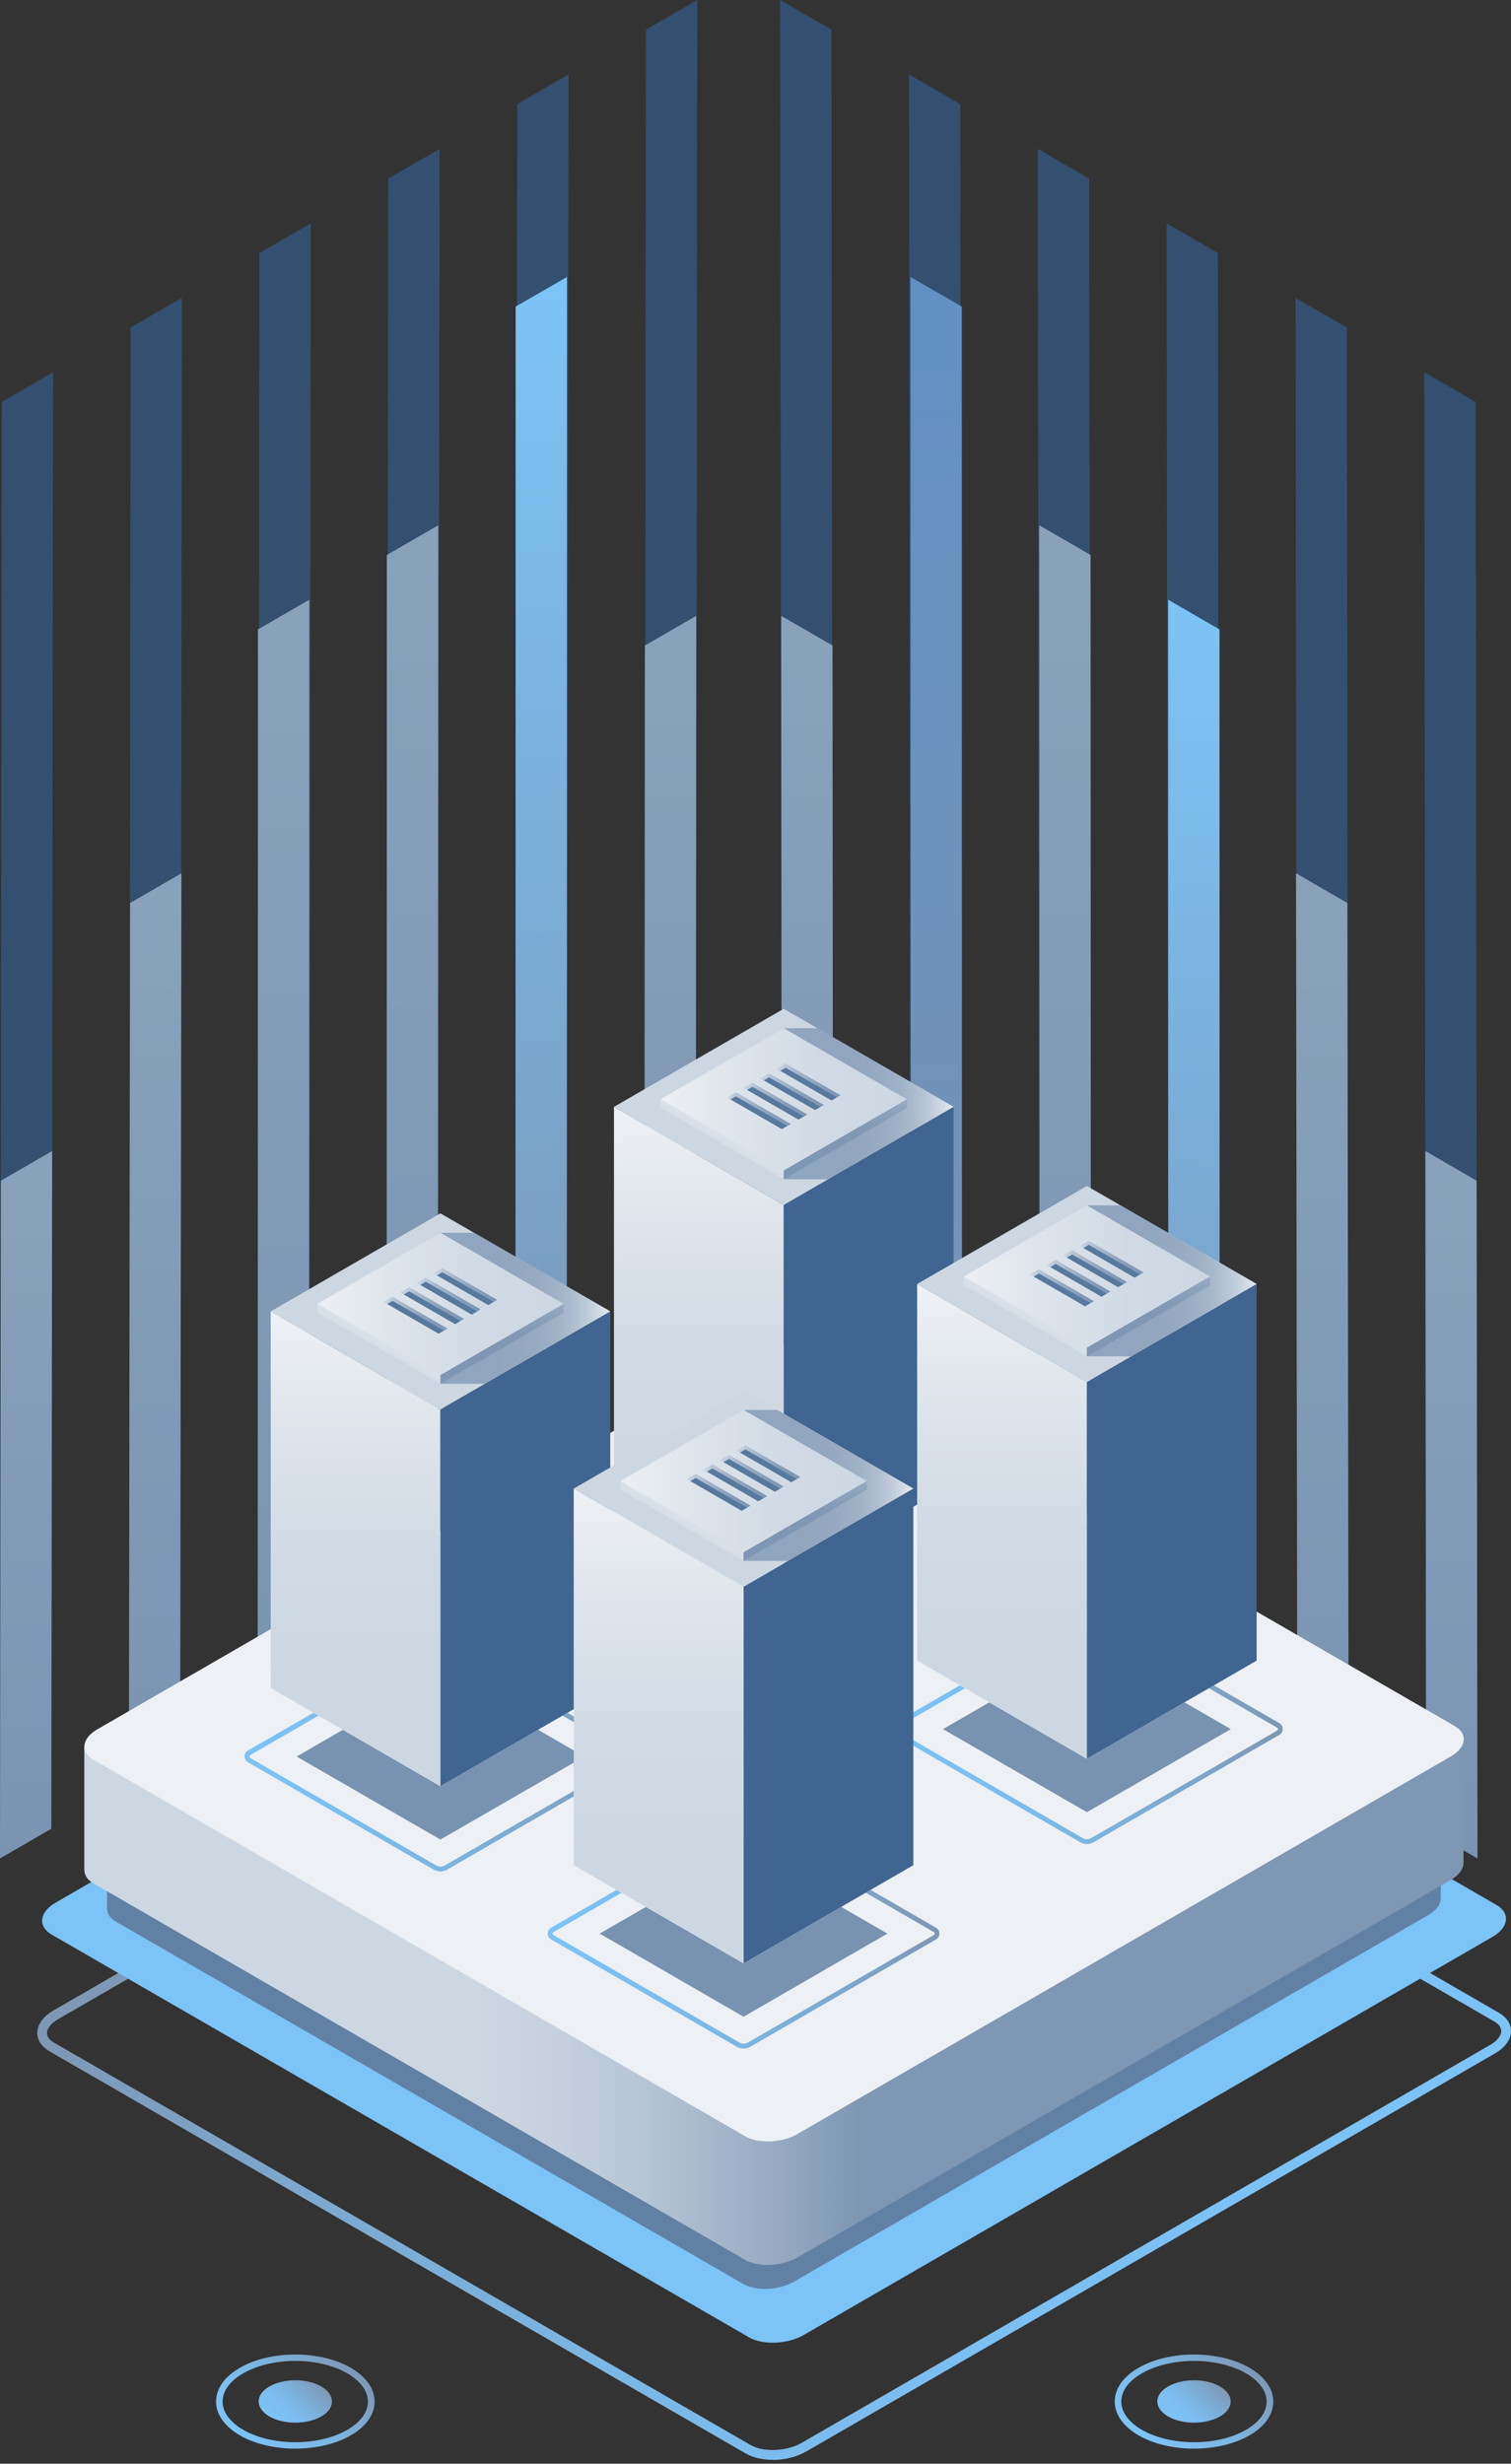 <svg xmlns="http://www.w3.org/2000/svg" width="389" height="634" viewBox="0 0 389 634" fill="none"><rect x="0" y="0" width="389" height="634" fill="#333333" stroke="none"/><g style="mix-blend-mode:screen" opacity="0.7"><path d="M247.21 26.796L247.669 401.58L234.462 393.946L234.002 19.162L247.21 26.796Z" fill="#355D8A"/></g><path d="M247.606 78.888L247.667 401.581L234.46 393.947L234.398 71.284L247.606 78.888Z" fill="url(#paint0_linear_887_6842)"/><g style="mix-blend-mode:screen" opacity="0.7"><path d="M214.051 7.634L214.48 382.418L201.303 374.784L200.844 0L214.051 7.634Z" fill="#355D8A"/></g><path d="M214.327 166.114L214.48 382.418L201.303 374.784L201.119 158.479L214.327 166.114Z" fill="url(#paint1_linear_887_6842)"/><g style="mix-blend-mode:screen" opacity="0.7"><path d="M379.899 103.446L380.359 478.23L367.151 470.596L366.691 95.811L379.899 103.446Z" fill="#355D8A"/></g><path d="M380.144 303.837L380.358 478.23L367.151 470.595L366.967 296.203L380.144 303.837Z" fill="url(#paint2_linear_887_6842)"/><g style="mix-blend-mode:screen" opacity="0.7"><path d="M346.741 84.284L347.201 459.068L333.993 451.433L333.533 76.649L346.741 84.284Z" fill="#355D8A"/></g><path d="M346.864 232.37L347.201 459.067L333.993 451.433L333.656 224.735L346.864 232.37Z" fill="url(#paint3_linear_887_6842)"/><g style="mix-blend-mode:screen" opacity="0.7"><path d="M313.553 65.122L314.013 439.906L300.805 432.271L300.346 57.487L313.553 65.122Z" fill="#355D8A"/></g><path d="M313.952 161.975L314.013 439.905L300.805 432.271L300.744 154.341L313.952 161.975Z" fill="url(#paint4_linear_887_6842)"/><g style="mix-blend-mode:screen" opacity="0.7"><path d="M280.397 45.959L280.857 420.743L267.649 413.108L267.189 38.324L280.397 45.959Z" fill="#355D8A"/></g><path d="M280.764 142.813L280.856 420.743L267.649 413.109L267.557 135.179L280.764 142.813Z" fill="url(#paint5_linear_887_6842)"/><g style="mix-blend-mode:screen" opacity="0.7"><path d="M133.149 26.796L132.689 401.58L145.897 393.946L146.357 19.162L133.149 26.796Z" fill="#355D8A"/></g><path d="M132.751 78.888L132.689 401.581L145.897 393.947L145.958 71.284L132.751 78.888Z" fill="url(#paint6_linear_887_6842)"/><g style="mix-blend-mode:screen" opacity="0.7"><path d="M166.308 7.634L165.879 382.418L179.087 374.784L179.516 0L166.308 7.634Z" fill="#355D8A"/></g><path d="M166.032 166.114L165.879 382.418L179.087 374.784L179.24 158.479L166.032 166.114Z" fill="url(#paint7_linear_887_6842)"/><g style="mix-blend-mode:screen" opacity="0.7"><path d="M0.46 103.446L0 478.23L13.208 470.596L13.667 95.811L0.46 103.446Z" fill="#355D8A"/></g><path d="M0.215 303.837L0 478.23L13.208 470.595L13.422 296.203L0.215 303.837Z" fill="url(#paint8_linear_887_6842)"/><g style="mix-blend-mode:screen" opacity="0.7"><path d="M33.617 84.284L33.188 459.068L46.365 451.433L46.824 76.649L33.617 84.284Z" fill="#355D8A"/></g><path d="M33.494 232.37L33.188 459.067L46.365 451.433L46.702 224.735L33.494 232.37Z" fill="url(#paint9_linear_887_6842)"/><g style="mix-blend-mode:screen" opacity="0.7"><path d="M66.805 65.122L66.346 439.906L79.553 432.271L80.013 57.487L66.805 65.122Z" fill="#355D8A"/></g><path d="M66.407 161.975L66.346 439.905L79.553 432.271L79.615 154.341L66.407 161.975Z" fill="url(#paint10_linear_887_6842)"/><g style="mix-blend-mode:screen" opacity="0.7"><path d="M99.962 45.959L99.533 420.743L112.71 413.108L113.17 38.324L99.962 45.959Z" fill="#355D8A"/></g><path d="M99.594 142.813L99.533 420.743L112.71 413.109L112.802 135.179L99.594 142.813Z" fill="url(#paint11_linear_887_6842)"/><path d="M198.913 633C196.369 633 193.918 632.479 192.049 631.405L12.687 527.837C10.695 526.672 9.592 525.016 9.592 523.146C9.592 521 11.093 518.915 13.729 517.382L190.976 414.979C195.634 412.311 202.468 412.035 206.543 414.396L385.905 517.965C387.897 519.13 389 520.785 389 522.655C389 524.802 387.499 526.917 384.863 528.42L207.616 630.823C205.103 632.264 201.947 633.03 198.913 633.03V633ZM193.336 629.229C196.584 631.099 202.56 630.823 206.359 628.646L383.607 526.243C385.415 525.2 386.487 523.882 386.487 522.655C386.487 521.429 385.476 520.663 384.649 520.172L205.287 416.604C202.039 414.733 196.063 415.009 192.263 417.186L14.985 519.59C13.177 520.632 12.105 521.95 12.105 523.177C12.105 524.403 13.116 525.2 13.943 525.66L193.305 629.229H193.336Z" fill="url(#paint12_linear_887_6842)"/><path d="M192.692 601.39L13.331 497.852C9.653 495.736 10.113 492.027 14.342 489.604L191.589 387.201C195.818 384.748 202.223 384.503 205.869 386.619L385.231 490.187C388.908 492.302 388.449 496.012 384.22 498.434L206.972 600.838C202.744 603.291 196.339 603.536 192.692 601.42V601.39Z" fill="url(#paint13_linear_887_6842)"/><path d="M370.981 481.387L315.3 477.77L207.278 415.408C203.907 413.446 198.024 413.691 194.101 415.96L71.493 486.784L27.549 483.932V491.168H27.579C27.579 492.425 28.284 493.59 29.817 494.479L191.251 587.685C194.622 589.647 200.506 589.402 204.428 587.133L367.732 492.793C369.785 491.597 370.858 490.095 370.919 488.623V481.387H370.981Z" fill="#6181A4"/><path d="M191.313 580.511L29.878 487.305C26.508 485.343 26.937 481.94 30.828 479.702L194.132 385.362C198.024 383.124 203.908 382.878 207.31 384.81L368.744 478.015C372.115 479.977 371.686 483.381 367.794 485.619L204.49 579.959C200.598 582.197 194.715 582.442 191.313 580.511Z" fill="url(#paint14_linear_887_6842)"/><path d="M376.866 447.908L319.5 444.167L206.789 379.107C203.327 377.114 197.228 377.36 193.245 379.659L66.959 452.599L21.697 449.655V481.235H21.728C21.728 482.522 22.463 483.749 24.026 484.638L191.743 581.492C195.206 583.485 201.304 583.24 205.288 580.94L373.495 483.779C375.609 482.553 376.713 480.989 376.774 479.487V447.908H376.866Z" fill="url(#paint15_linear_887_6842)"/><path d="M191.772 549.697L24.055 452.843C20.593 450.851 21.021 447.325 25.036 445.025L193.243 347.865C197.257 345.534 203.325 345.289 206.788 347.313L374.505 444.167C377.967 446.16 377.538 449.685 373.524 451.985L205.317 549.145C201.303 551.476 195.235 551.721 191.772 549.697Z" fill="url(#paint16_linear_887_6842)"/><path d="M69.348 621.84C73.025 623.956 79.001 623.956 82.709 621.84C86.386 619.725 86.386 616.26 82.709 614.114C79.031 611.998 73.056 611.998 69.348 614.114C65.671 616.23 65.671 619.694 69.348 621.84Z" fill="url(#paint17_linear_887_6842)"/><path d="M76.028 630.118C70.88 630.118 65.701 628.983 61.779 626.714C57.825 624.415 55.619 621.318 55.619 618.007C55.619 614.696 57.795 611.569 61.779 609.3C69.624 604.762 82.402 604.762 90.278 609.3C94.231 611.599 96.438 614.696 96.438 618.007C96.438 621.318 94.262 624.446 90.278 626.714C86.356 628.983 81.177 630.118 76.028 630.118ZM62.606 625.273C70.022 629.535 82.035 629.535 89.42 625.273C92.852 623.281 94.721 620.705 94.721 618.007C94.721 615.309 92.821 612.734 89.42 610.741C82.035 606.479 69.991 606.479 62.606 610.741C59.174 612.703 57.305 615.309 57.305 618.007C57.305 620.705 59.205 623.281 62.606 625.273Z" fill="url(#paint18_linear_887_6842)"/><path d="M300.713 621.84C304.39 623.956 310.366 623.956 314.074 621.84C317.751 619.725 317.751 616.26 314.074 614.114C310.397 611.998 304.421 611.998 300.713 614.114C297.036 616.23 297.036 619.694 300.713 621.84Z" fill="url(#paint19_linear_887_6842)"/><path d="M307.394 630.118C302.245 630.118 297.066 628.983 293.144 626.714C289.191 624.415 286.984 621.318 286.984 618.007C286.984 614.696 289.16 611.569 293.144 609.3C300.989 604.762 313.768 604.762 321.643 609.3C325.596 611.599 327.803 614.696 327.803 618.007C327.803 621.318 325.627 624.446 321.643 626.714C317.721 628.983 312.542 630.118 307.394 630.118ZM293.971 625.273C301.387 629.535 313.4 629.535 320.785 625.273C324.217 623.281 326.087 620.705 326.087 618.007C326.087 615.309 324.187 612.734 320.785 610.741C313.4 606.479 301.357 606.479 293.971 610.741C290.539 612.703 288.67 615.309 288.67 618.007C288.67 620.705 290.57 623.281 293.971 625.273Z" fill="url(#paint20_linear_887_6842)"/><path d="M201.763 310.092L245.493 284.829L201.763 259.596L158.064 284.829L201.763 310.092Z" fill="#CDD7E2"/><path d="M201.763 407.007L245.493 381.774L201.763 356.511L158.064 381.774L201.763 407.007Z" fill="white"/><path d="M158.064 284.829V381.775L201.763 407.008V310.093L158.064 284.829Z" fill="url(#paint21_linear_887_6842)"/><path d="M245.493 284.829V381.775L201.764 407.008V310.093L245.493 284.829Z" fill="#3F6590"/><path opacity="0.78" d="M201.764 303.469H213.255L245.493 284.828L210.436 264.593H201.764V303.469Z" fill="url(#paint22_linear_887_6842)"/><path d="M201.764 301.231L233.481 282.897L201.764 264.593L170.047 282.897L201.764 301.231Z" fill="url(#paint23_linear_887_6842)"/><path d="M170.047 282.896V285.135L201.764 303.469V301.231L170.047 282.896Z" fill="url(#paint24_linear_887_6842)"/><path d="M233.481 282.896V285.135L201.764 303.469V301.231L233.481 282.896Z" fill="url(#paint25_linear_887_6842)"/><path d="M214.082 283.204L215.492 282.376L215.369 281.732L202.345 274.159L200.537 275.018L200.874 275.57L214.082 283.204Z" fill="#57799E"/><path d="M202.253 274.772L200.874 275.569L199.955 275.048L202.253 273.699L216.38 281.855L215.492 282.376L202.253 274.772Z" fill="url(#paint26_linear_887_6842)"/><path d="M209.822 285.657L211.232 284.86L211.109 284.185L198.085 276.612L196.277 277.471L196.614 278.023L209.822 285.657Z" fill="#57799E"/><path d="M197.994 277.225L196.615 278.022L195.695 277.501L197.994 276.183L212.121 284.338L211.201 284.859L197.994 277.225Z" fill="url(#paint27_linear_887_6842)"/><path d="M205.562 288.11L206.941 287.313L206.849 286.638L193.794 279.065L191.986 279.924L192.323 280.476L205.562 288.11Z" fill="#57799E"/><path d="M193.734 279.678L192.324 280.475L191.436 279.954L193.734 278.636L207.861 286.791L206.942 287.312L193.734 279.678Z" fill="url(#paint28_linear_887_6842)"/><path d="M201.271 290.562L202.681 289.765L202.558 289.091L189.535 281.518L187.727 282.376L188.064 282.928L201.271 290.562Z" fill="#57799E"/><path d="M189.474 282.13L188.064 282.927L187.176 282.406L189.474 281.088L203.601 289.243L202.682 289.765L189.474 282.13Z" fill="url(#paint29_linear_887_6842)"/><path d="M279.814 355.683L323.513 330.419L279.814 305.187L236.115 330.419L279.814 355.683Z" fill="#CDD7E2"/><path d="M278.068 474.06L230.262 446.436C229.711 446.129 229.404 445.577 229.404 444.933C229.404 444.289 229.741 443.738 230.262 443.431L278.068 415.807C279.14 415.193 280.488 415.193 281.561 415.807L329.366 443.431C329.918 443.738 330.224 444.289 330.224 444.933C330.224 445.577 329.887 446.129 329.366 446.436L281.561 474.06C281.009 474.367 280.427 474.52 279.814 474.52C279.201 474.52 278.619 474.367 278.068 474.06ZM278.711 416.941L230.906 444.565C230.691 444.688 230.661 444.903 230.661 444.964C230.661 445.025 230.661 445.24 230.906 445.363L278.711 472.987C279.385 473.385 280.243 473.385 280.948 472.987L328.753 445.363C328.968 445.24 328.999 445.025 328.999 444.964C328.999 444.903 328.999 444.688 328.753 444.565L280.948 416.941C280.611 416.757 280.213 416.634 279.845 416.634C279.477 416.634 279.079 416.726 278.742 416.941H278.711Z" fill="url(#paint30_linear_887_6842)"/><g opacity="0.67"><path d="M279.815 466.334L316.864 444.964L279.815 423.563L242.766 444.964L279.815 466.334Z" fill="#3F6590"/></g><path d="M279.814 452.598L323.513 427.335L279.814 402.102L236.115 427.335L279.814 452.598Z" fill="white"/><path d="M236.115 330.42V427.335L279.814 452.599V355.684L236.115 330.42Z" fill="url(#paint31_linear_887_6842)"/><path d="M323.513 330.42V427.335L279.814 452.599V355.684L323.513 330.42Z" fill="#3F6590"/><path opacity="0.78" d="M279.814 349.029H291.306L323.513 330.419L288.456 310.184H279.814V349.029Z" fill="url(#paint32_linear_887_6842)"/><path d="M279.815 346.822L311.532 328.487L279.815 310.184L248.098 328.487L279.815 346.822Z" fill="url(#paint33_linear_887_6842)"/><path d="M248.098 328.487V330.725L279.815 349.029V346.822L248.098 328.487Z" fill="url(#paint34_linear_887_6842)"/><path d="M311.531 328.487V330.725L279.814 349.029V346.822L311.531 328.487Z" fill="url(#paint35_linear_887_6842)"/><path d="M292.101 328.795L293.511 327.967L293.389 327.323L280.365 319.72L278.557 320.609L278.894 321.161L292.101 328.795Z" fill="#57799E"/><path d="M280.304 320.332L278.895 321.16L278.006 320.639L280.304 319.29L294.431 327.446L293.512 327.967L280.304 320.332Z" fill="url(#paint36_linear_887_6842)"/><path d="M287.844 331.248L289.253 330.42L289.131 329.776L276.107 322.173L274.299 323.062L274.636 323.614L287.844 331.248Z" fill="#57799E"/><path d="M276.046 322.816L274.636 323.613L273.717 323.092L276.046 321.743L290.142 329.899L289.254 330.42L276.046 322.816Z" fill="url(#paint37_linear_887_6842)"/><path d="M283.584 333.7L284.994 332.872L284.871 332.228L271.847 324.655L270.039 325.514L270.376 326.066L283.584 333.7Z" fill="#57799E"/><path d="M271.786 325.268L270.376 326.066L269.457 325.544L271.786 324.195L285.882 332.351L284.994 332.903L271.786 325.268Z" fill="url(#paint38_linear_887_6842)"/><path d="M279.324 336.153L280.734 335.356L280.611 334.681L267.587 327.108L265.779 327.967L266.116 328.519L279.324 336.153Z" fill="#57799E"/><path d="M267.496 327.721L266.117 328.518L265.197 327.997L267.496 326.679L281.623 334.834L280.734 335.355L267.496 327.721Z" fill="url(#paint39_linear_887_6842)"/><path d="M113.384 362.735L157.114 337.471L113.384 312.238L69.686 337.471L113.384 362.735Z" fill="#CDD7E2"/><path d="M111.638 481.112L63.833 453.487C63.281 453.181 62.975 452.629 62.975 451.985C62.975 451.341 63.312 450.789 63.833 450.483L111.638 422.858C112.71 422.245 114.059 422.245 115.131 422.858L162.937 450.483C163.488 450.789 163.795 451.341 163.795 451.985C163.795 452.629 163.458 453.181 162.937 453.487L115.131 481.112C114.58 481.418 113.998 481.572 113.385 481.572C112.772 481.572 112.19 481.418 111.638 481.112ZM112.281 423.993L64.476 451.617C64.262 451.74 64.231 451.954 64.231 452.016C64.231 452.077 64.231 452.292 64.476 452.414L112.281 480.039C112.956 480.437 113.814 480.437 114.518 480.039L162.324 452.414C162.538 452.292 162.569 452.077 162.569 452.016C162.569 451.954 162.569 451.74 162.324 451.617L114.518 423.993C114.181 423.809 113.783 423.686 113.415 423.686C113.048 423.686 112.649 423.778 112.312 423.993H112.281Z" fill="url(#paint40_linear_887_6842)"/><g opacity="0.67"><path d="M113.386 473.385L150.435 452.016L113.386 430.615L76.367 452.016L113.386 473.385Z" fill="#3F6590"/></g><path d="M113.384 459.65L157.114 434.386L113.384 409.153L69.686 434.386L113.384 459.65Z" fill="white"/><path d="M69.686 337.472V434.387L113.384 459.651V362.735L69.686 337.472Z" fill="url(#paint41_linear_887_6842)"/><path d="M157.114 337.472V434.387L113.385 459.651V362.735L157.114 337.472Z" fill="#3F6590"/><path opacity="0.78" d="M113.385 356.081H124.876L157.114 337.471L122.057 317.235H113.385V356.081Z" fill="url(#paint42_linear_887_6842)"/><path d="M113.385 353.874L145.102 335.539L113.385 317.235L81.668 335.539L113.385 353.874Z" fill="url(#paint43_linear_887_6842)"/><path d="M81.668 335.539V337.777L113.385 356.081V353.874L81.668 335.539Z" fill="url(#paint44_linear_887_6842)"/><path d="M145.102 335.539V337.777L113.385 356.081V353.874L145.102 335.539Z" fill="url(#paint45_linear_887_6842)"/><path d="M125.705 335.847L127.115 335.019L126.992 334.375L113.968 326.771L112.16 327.661L112.497 328.212L125.705 335.847Z" fill="#57799E"/><path d="M113.876 327.384L112.497 328.212L111.578 327.691L113.876 326.342L128.004 334.497L127.115 335.018L113.876 327.384Z" fill="url(#paint46_linear_887_6842)"/><path d="M121.445 338.3L122.854 337.472L122.732 336.828L109.708 329.225L107.869 330.114L108.206 330.666L121.445 338.3Z" fill="#57799E"/><path d="M109.617 329.837L108.207 330.665L107.318 330.144L109.617 328.795L123.744 336.95L122.824 337.472L109.617 329.837Z" fill="url(#paint47_linear_887_6842)"/><path d="M117.185 340.752L118.564 339.924L118.472 339.28L105.417 331.707L103.609 332.565L103.946 333.117L117.185 340.752Z" fill="#57799E"/><path d="M105.357 332.32L103.947 333.117L103.059 332.596L105.357 331.247L119.484 339.403L118.565 339.924L105.357 332.32Z" fill="url(#paint48_linear_887_6842)"/><path d="M112.894 343.205L114.304 342.408L114.181 341.733L101.158 334.16L99.35 335.019L99.687 335.57L112.894 343.205Z" fill="#57799E"/><path d="M101.097 334.773L99.688 335.57L98.799 335.049L101.097 333.73L115.224 341.886L114.305 342.407L101.097 334.773Z" fill="url(#paint49_linear_887_6842)"/><path d="M191.435 408.326L235.134 383.062L191.435 357.829L147.705 383.062L191.435 408.326Z" fill="#CDD7E2"/><path d="M189.689 526.703L141.883 499.078C141.332 498.772 141.025 498.22 141.025 497.576C141.025 496.932 141.362 496.38 141.883 496.074L189.689 468.449C190.761 467.836 192.11 467.836 193.182 468.449L240.987 496.074C241.539 496.38 241.845 496.932 241.845 497.576C241.845 498.22 241.508 498.772 240.987 499.078L193.182 526.703C192.631 527.009 192.048 527.162 191.435 527.162C190.823 527.162 190.24 527.009 189.689 526.703ZM190.332 469.553L142.527 497.177C142.312 497.3 142.282 497.515 142.282 497.576C142.282 497.637 142.282 497.852 142.527 497.974L190.332 525.599C191.006 525.997 191.864 525.997 192.569 525.599L240.375 497.974C240.589 497.852 240.62 497.637 240.62 497.576C240.62 497.515 240.62 497.3 240.375 497.177L192.569 469.553C192.232 469.369 191.834 469.246 191.466 469.246C191.098 469.246 190.7 469.338 190.363 469.553H190.332Z" fill="url(#paint50_linear_887_6842)"/><g opacity="0.67"><path d="M191.436 518.976L228.454 497.576L191.436 476.206L154.387 497.576L191.436 518.976Z" fill="#3F6590"/></g><path d="M191.435 505.241L235.134 479.977L191.435 454.744L147.705 479.977L191.435 505.241Z" fill="white"/><path d="M147.705 383.062V479.978L191.435 505.241V408.326L147.705 383.062Z" fill="url(#paint51_linear_887_6842)"/><path d="M235.134 383.062V479.978L191.436 505.241V408.326L235.134 383.062Z" fill="#3F6590"/><path opacity="0.78" d="M191.436 401.672H202.927L235.134 383.062L200.077 362.826H191.436V401.672Z" fill="url(#paint52_linear_887_6842)"/><path d="M191.436 399.464L223.153 381.13L191.436 362.826L159.719 381.13L191.436 399.464Z" fill="url(#paint53_linear_887_6842)"/><path d="M159.719 381.13V383.368L191.436 401.672V399.464L159.719 381.13Z" fill="url(#paint54_linear_887_6842)"/><path d="M223.152 381.13V383.368L191.436 401.672V399.464L223.152 381.13Z" fill="url(#paint55_linear_887_6842)"/><path d="M203.723 381.438L205.132 380.61L205.01 379.966L191.986 372.362L190.178 373.221L190.515 373.803L203.723 381.438Z" fill="#57799E"/><path d="M191.925 372.975L190.516 373.803L189.627 373.282L191.925 371.933L206.052 380.088L205.133 380.609L191.925 372.975Z" fill="url(#paint56_linear_887_6842)"/><path d="M199.465 383.891L200.874 383.063L200.752 382.419L187.728 374.815L185.92 375.674L186.257 376.256L199.465 383.891Z" fill="#57799E"/><path d="M187.667 375.428L186.257 376.256L185.338 375.735L187.667 374.386L201.763 382.541L200.875 383.062L187.667 375.428Z" fill="url(#paint57_linear_887_6842)"/><path d="M195.205 386.343L196.615 385.515L196.492 384.871L183.468 377.268L181.66 378.157L181.997 378.709L195.205 386.343Z" fill="#57799E"/><path d="M183.407 377.88L181.997 378.708L181.078 378.187L183.407 376.838L197.504 384.993L196.615 385.515L183.407 377.88Z" fill="url(#paint58_linear_887_6842)"/><path d="M190.945 388.796L192.355 387.968L192.232 387.324L179.208 379.721L177.4 380.61L177.737 381.162L190.945 388.796Z" fill="#57799E"/><path d="M179.117 380.333L177.738 381.161L176.818 380.64L179.117 379.291L193.244 387.447L192.355 387.968L179.117 380.333Z" fill="url(#paint59_linear_887_6842)"/><defs><linearGradient id="paint0_linear_887_6842" x1="239.164" y1="405.067" x2="242.868" y2="74.95" gradientUnits="userSpaceOnUse"><stop stop-color="#7A94B2"/><stop offset="1" stop-color="#6290C3"/></linearGradient><linearGradient id="paint1_linear_887_6842" x1="206.54" y1="384.769" x2="209.04" y2="160.98" gradientUnits="userSpaceOnUse"><stop stop-color="#7A94B2"/><stop offset="1" stop-color="#8AA1BB"/></linearGradient><linearGradient id="paint2_linear_887_6842" x1="372.642" y1="480.114" x2="374.658" y2="298.246" gradientUnits="userSpaceOnUse"><stop stop-color="#7A94B2"/><stop offset="1" stop-color="#8AA1BB"/></linearGradient><linearGradient id="paint3_linear_887_6842" x1="339.104" y1="461.521" x2="341.704" y2="227.38" gradientUnits="userSpaceOnUse"><stop stop-color="#7A94B2"/><stop offset="1" stop-color="#8AA1BB"/></linearGradient><linearGradient id="paint4_linear_887_6842" x1="305.761" y1="442.898" x2="308.95" y2="157.516" gradientUnits="userSpaceOnUse"><stop stop-color="#7A94B2"/><stop offset="1" stop-color="#7CC3F6"/></linearGradient><linearGradient id="paint5_linear_887_6842" x1="272.588" y1="423.736" x2="275.777" y2="138.354" gradientUnits="userSpaceOnUse"><stop stop-color="#7A94B2"/><stop offset="1" stop-color="#8AA1BB"/></linearGradient><linearGradient id="paint6_linear_887_6842" x1="141.218" y1="405.07" x2="137.514" y2="74.953" gradientUnits="userSpaceOnUse"><stop stop-color="#7A94B2"/><stop offset="1" stop-color="#7CC3F6"/></linearGradient><linearGradient id="paint7_linear_887_6842" x1="173.829" y1="384.746" x2="171.318" y2="160.998" gradientUnits="userSpaceOnUse"><stop stop-color="#7A94B2"/><stop offset="1" stop-color="#8AA1BB"/></linearGradient><linearGradient id="paint8_linear_887_6842" x1="7.742" y1="480.118" x2="5.699" y2="298.264" gradientUnits="userSpaceOnUse"><stop stop-color="#7A94B2"/><stop offset="1" stop-color="#8AA1BB"/></linearGradient><linearGradient id="paint9_linear_887_6842" x1="41.279" y1="461.524" x2="38.638" y2="227.372" gradientUnits="userSpaceOnUse"><stop stop-color="#7A94B2"/><stop offset="1" stop-color="#8AA1BB"/></linearGradient><linearGradient id="paint10_linear_887_6842" x1="74.596" y1="442.916" x2="71.407" y2="157.534" gradientUnits="userSpaceOnUse"><stop stop-color="#7A94B2"/><stop offset="1" stop-color="#8AA1BB"/></linearGradient><linearGradient id="paint11_linear_887_6842" x1="107.77" y1="423.754" x2="104.581" y2="138.372" gradientUnits="userSpaceOnUse"><stop stop-color="#7A94B2"/><stop offset="1" stop-color="#8AA1BB"/></linearGradient><linearGradient id="paint12_linear_887_6842" x1="56.57" y1="440.457" x2="342.124" y2="605.252" gradientUnits="userSpaceOnUse"><stop stop-color="#7E97B4"/><stop offset="0.22" stop-color="#7DA6CB"/><stop offset="0.51" stop-color="#7CB6E2"/><stop offset="0.77" stop-color="#7CBFF1"/><stop offset="1" stop-color="#7CC3F6"/></linearGradient><linearGradient id="paint13_linear_887_6842" x1="2234.8" y1="1734.76" x2="2462.95" y2="1704.83" gradientUnits="userSpaceOnUse"><stop stop-color="#7CC3F6"/><stop offset="0.23" stop-color="#7CBFF1"/><stop offset="0.49" stop-color="#7CB6E2"/><stop offset="0.78" stop-color="#7DA6CB"/><stop offset="1" stop-color="#7E97B4"/></linearGradient><linearGradient id="paint14_linear_887_6842" x1="2216.09" y1="1670.24" x2="2389.75" y2="1770.45" gradientUnits="userSpaceOnUse"><stop stop-color="#CDD7E2"/><stop offset="0.34" stop-color="#D1DAE4"/><stop offset="0.75" stop-color="#E0E6EC"/><stop offset="1" stop-color="#EDF0F4"/></linearGradient><linearGradient id="paint15_linear_887_6842" x1="57.888" y1="480.315" x2="241.479" y2="480.315" gradientUnits="userSpaceOnUse"><stop offset="0.35" stop-color="#CDD7E2"/><stop offset="0.46" stop-color="#C6D1DE"/><stop offset="0.61" stop-color="#B3C2D3"/><stop offset="0.78" stop-color="#95A9C1"/><stop offset="0.89" stop-color="#7E97B4"/></linearGradient><linearGradient id="paint16_linear_887_6842" x1="2198.05" y1="1625.48" x2="2378.37" y2="1729.53" gradientUnits="userSpaceOnUse"><stop stop-color="#EDF0F4"/><stop offset="0.25" stop-color="#E0E6EC"/><stop offset="0.66" stop-color="#D1DAE4"/><stop offset="1" stop-color="#CDD7E2"/></linearGradient><linearGradient id="paint17_linear_887_6842" x1="70.88" y1="623.527" x2="81.213" y2="612.464" gradientUnits="userSpaceOnUse"><stop stop-color="#7CC3F6"/><stop offset="0.23" stop-color="#7CBFF1"/><stop offset="0.49" stop-color="#7CB6E2"/><stop offset="0.78" stop-color="#7DA6CB"/><stop offset="1" stop-color="#7E97B4"/></linearGradient><linearGradient id="paint18_linear_887_6842" x1="64.751" y1="630.087" x2="87.317" y2="605.908" gradientUnits="userSpaceOnUse"><stop stop-color="#7CC3F6"/><stop offset="0.23" stop-color="#7CBFF1"/><stop offset="0.49" stop-color="#7CB6E2"/><stop offset="0.78" stop-color="#7DA6CB"/><stop offset="1" stop-color="#7E97B4"/></linearGradient><linearGradient id="paint19_linear_887_6842" x1="302.215" y1="623.527" x2="312.547" y2="612.464" gradientUnits="userSpaceOnUse"><stop stop-color="#7CC3F6"/><stop offset="0.23" stop-color="#7CBFF1"/><stop offset="0.49" stop-color="#7CB6E2"/><stop offset="0.78" stop-color="#7DA6CB"/><stop offset="1" stop-color="#7E97B4"/></linearGradient><linearGradient id="paint20_linear_887_6842" x1="296.116" y1="630.087" x2="318.683" y2="605.908" gradientUnits="userSpaceOnUse"><stop stop-color="#7CC3F6"/><stop offset="0.23" stop-color="#7CBFF1"/><stop offset="0.49" stop-color="#7CB6E2"/><stop offset="0.78" stop-color="#7DA6CB"/><stop offset="1" stop-color="#7E97B4"/></linearGradient><linearGradient id="paint21_linear_887_6842" x1="179.914" y1="379.721" x2="179.914" y2="287.435" gradientUnits="userSpaceOnUse"><stop stop-color="#CDD7E2"/><stop offset="0.34" stop-color="#D1DAE4"/><stop offset="0.75" stop-color="#E0E6EC"/><stop offset="1" stop-color="#EDF0F4"/></linearGradient><linearGradient id="paint22_linear_887_6842" x1="245.493" y1="284.031" x2="201.794" y2="284.031" gradientUnits="userSpaceOnUse"><stop stop-color="#EDF0F4"/><stop offset="0.05" stop-color="#D8DFE8"/><stop offset="0.13" stop-color="#BCC9D8"/><stop offset="0.22" stop-color="#A5B6CA"/><stop offset="0.32" stop-color="#93A8C0"/><stop offset="0.44" stop-color="#879EB9"/><stop offset="0.61" stop-color="#8098B5"/><stop offset="1" stop-color="#7E97B4"/></linearGradient><linearGradient id="paint23_linear_887_6842" x1="233.511" y1="282.897" x2="170.078" y2="282.897" gradientUnits="userSpaceOnUse"><stop stop-color="#CDD7E2"/><stop offset="0.34" stop-color="#D1DAE4"/><stop offset="0.75" stop-color="#E0E6EC"/><stop offset="1" stop-color="#EDF0F4"/></linearGradient><linearGradient id="paint24_linear_887_6842" x1="181.845" y1="300.342" x2="189.543" y2="286.855" gradientUnits="userSpaceOnUse"><stop stop-color="#CDD7E2"/><stop offset="0.34" stop-color="#D1DAE4"/><stop offset="0.75" stop-color="#E0E6EC"/><stop offset="1" stop-color="#EDF0F4"/></linearGradient><linearGradient id="paint25_linear_887_6842" x1="217.637" y1="293.934" x2="217.637" y2="273.392" gradientUnits="userSpaceOnUse"><stop stop-color="#7E97B4"/><stop offset="0.2" stop-color="#829AB6"/><stop offset="0.45" stop-color="#91A6BF"/><stop offset="0.71" stop-color="#A8B9CD"/><stop offset="0.98" stop-color="#C9D4E0"/><stop offset="1" stop-color="#CDD7E2"/></linearGradient><linearGradient id="paint26_linear_887_6842" x1="216.38" y1="278.053" x2="199.955" y2="278.053" gradientUnits="userSpaceOnUse"><stop stop-color="#7E97B4"/><stop offset="0.2" stop-color="#829AB6"/><stop offset="0.45" stop-color="#91A6BF"/><stop offset="0.71" stop-color="#A8B9CD"/><stop offset="0.98" stop-color="#C9D4E0"/><stop offset="1" stop-color="#CDD7E2"/></linearGradient><linearGradient id="paint27_linear_887_6842" x1="212.121" y1="280.506" x2="195.695" y2="280.506" gradientUnits="userSpaceOnUse"><stop stop-color="#7E97B4"/><stop offset="0.2" stop-color="#829AB6"/><stop offset="0.45" stop-color="#91A6BF"/><stop offset="0.71" stop-color="#A8B9CD"/><stop offset="0.98" stop-color="#C9D4E0"/><stop offset="1" stop-color="#CDD7E2"/></linearGradient><linearGradient id="paint28_linear_887_6842" x1="207.861" y1="282.959" x2="191.436" y2="282.959" gradientUnits="userSpaceOnUse"><stop stop-color="#7E97B4"/><stop offset="0.2" stop-color="#829AB6"/><stop offset="0.45" stop-color="#91A6BF"/><stop offset="0.71" stop-color="#A8B9CD"/><stop offset="0.98" stop-color="#C9D4E0"/><stop offset="1" stop-color="#CDD7E2"/></linearGradient><linearGradient id="paint29_linear_887_6842" x1="203.601" y1="285.411" x2="187.176" y2="285.411" gradientUnits="userSpaceOnUse"><stop stop-color="#7E97B4"/><stop offset="0.2" stop-color="#829AB6"/><stop offset="0.45" stop-color="#91A6BF"/><stop offset="0.71" stop-color="#A8B9CD"/><stop offset="0.98" stop-color="#C9D4E0"/><stop offset="1" stop-color="#CDD7E2"/></linearGradient><linearGradient id="paint30_linear_887_6842" x1="330.255" y1="444.964" x2="229.404" y2="444.964" gradientUnits="userSpaceOnUse"><stop stop-color="#7E97B4"/><stop offset="0.22" stop-color="#7DA6CB"/><stop offset="0.51" stop-color="#7CB6E2"/><stop offset="0.77" stop-color="#7CBFF1"/><stop offset="1" stop-color="#7CC3F6"/></linearGradient><linearGradient id="paint31_linear_887_6842" x1="257.965" y1="425.312" x2="257.965" y2="333.026" gradientUnits="userSpaceOnUse"><stop stop-color="#CDD7E2"/><stop offset="0.34" stop-color="#D1DAE4"/><stop offset="0.75" stop-color="#E0E6EC"/><stop offset="1" stop-color="#EDF0F4"/></linearGradient><linearGradient id="paint32_linear_887_6842" x1="323.513" y1="329.622" x2="279.814" y2="329.622" gradientUnits="userSpaceOnUse"><stop stop-color="#EDF0F4"/><stop offset="0.05" stop-color="#D8DFE8"/><stop offset="0.13" stop-color="#BCC9D8"/><stop offset="0.22" stop-color="#A5B6CA"/><stop offset="0.32" stop-color="#93A8C0"/><stop offset="0.44" stop-color="#879EB9"/><stop offset="0.61" stop-color="#8098B5"/><stop offset="1" stop-color="#7E97B4"/></linearGradient><linearGradient id="paint33_linear_887_6842" x1="311.532" y1="328.487" x2="248.098" y2="328.487" gradientUnits="userSpaceOnUse"><stop stop-color="#CDD7E2"/><stop offset="0.34" stop-color="#D1DAE4"/><stop offset="0.75" stop-color="#E0E6EC"/><stop offset="1" stop-color="#EDF0F4"/></linearGradient><linearGradient id="paint34_linear_887_6842" x1="259.865" y1="345.933" x2="267.593" y2="332.446" gradientUnits="userSpaceOnUse"><stop stop-color="#CDD7E2"/><stop offset="0.34" stop-color="#D1DAE4"/><stop offset="0.75" stop-color="#E0E6EC"/><stop offset="1" stop-color="#EDF0F4"/></linearGradient><linearGradient id="paint35_linear_887_6842" x1="295.688" y1="339.525" x2="295.688" y2="318.983" gradientUnits="userSpaceOnUse"><stop stop-color="#7E97B4"/><stop offset="0.2" stop-color="#829AB6"/><stop offset="0.45" stop-color="#91A6BF"/><stop offset="0.71" stop-color="#A8B9CD"/><stop offset="0.98" stop-color="#C9D4E0"/><stop offset="1" stop-color="#CDD7E2"/></linearGradient><linearGradient id="paint36_linear_887_6842" x1="294.431" y1="323.644" x2="278.006" y2="323.644" gradientUnits="userSpaceOnUse"><stop stop-color="#7E97B4"/><stop offset="0.2" stop-color="#829AB6"/><stop offset="0.45" stop-color="#91A6BF"/><stop offset="0.71" stop-color="#A8B9CD"/><stop offset="0.98" stop-color="#C9D4E0"/><stop offset="1" stop-color="#CDD7E2"/></linearGradient><linearGradient id="paint37_linear_887_6842" x1="290.173" y1="326.097" x2="273.747" y2="326.097" gradientUnits="userSpaceOnUse"><stop stop-color="#7E97B4"/><stop offset="0.2" stop-color="#829AB6"/><stop offset="0.45" stop-color="#91A6BF"/><stop offset="0.71" stop-color="#A8B9CD"/><stop offset="0.98" stop-color="#C9D4E0"/><stop offset="1" stop-color="#CDD7E2"/></linearGradient><linearGradient id="paint38_linear_887_6842" x1="285.913" y1="328.549" x2="269.488" y2="328.549" gradientUnits="userSpaceOnUse"><stop stop-color="#7E97B4"/><stop offset="0.2" stop-color="#829AB6"/><stop offset="0.45" stop-color="#91A6BF"/><stop offset="0.71" stop-color="#A8B9CD"/><stop offset="0.98" stop-color="#C9D4E0"/><stop offset="1" stop-color="#CDD7E2"/></linearGradient><linearGradient id="paint39_linear_887_6842" x1="281.623" y1="331.002" x2="265.197" y2="331.002" gradientUnits="userSpaceOnUse"><stop stop-color="#7E97B4"/><stop offset="0.2" stop-color="#829AB6"/><stop offset="0.45" stop-color="#91A6BF"/><stop offset="0.71" stop-color="#A8B9CD"/><stop offset="0.98" stop-color="#C9D4E0"/><stop offset="1" stop-color="#CDD7E2"/></linearGradient><linearGradient id="paint40_linear_887_6842" x1="163.825" y1="452.016" x2="62.975" y2="452.016" gradientUnits="userSpaceOnUse"><stop stop-color="#7E97B4"/><stop offset="0.22" stop-color="#7DA6CB"/><stop offset="0.51" stop-color="#7CB6E2"/><stop offset="0.77" stop-color="#7CBFF1"/><stop offset="1" stop-color="#7CC3F6"/></linearGradient><linearGradient id="paint41_linear_887_6842" x1="91.535" y1="432.363" x2="91.535" y2="340.078" gradientUnits="userSpaceOnUse"><stop stop-color="#CDD7E2"/><stop offset="0.34" stop-color="#D1DAE4"/><stop offset="0.75" stop-color="#E0E6EC"/><stop offset="1" stop-color="#EDF0F4"/></linearGradient><linearGradient id="paint42_linear_887_6842" x1="157.114" y1="336.674" x2="113.415" y2="336.674" gradientUnits="userSpaceOnUse"><stop stop-color="#EDF0F4"/><stop offset="0.05" stop-color="#D8DFE8"/><stop offset="0.13" stop-color="#BCC9D8"/><stop offset="0.22" stop-color="#A5B6CA"/><stop offset="0.32" stop-color="#93A8C0"/><stop offset="0.44" stop-color="#879EB9"/><stop offset="0.61" stop-color="#8098B5"/><stop offset="1" stop-color="#7E97B4"/></linearGradient><linearGradient id="paint43_linear_887_6842" x1="145.133" y1="335.539" x2="81.699" y2="335.539" gradientUnits="userSpaceOnUse"><stop stop-color="#CDD7E2"/><stop offset="0.34" stop-color="#D1DAE4"/><stop offset="0.75" stop-color="#E0E6EC"/><stop offset="1" stop-color="#EDF0F4"/></linearGradient><linearGradient id="paint44_linear_887_6842" x1="93.466" y1="352.984" x2="101.164" y2="339.497" gradientUnits="userSpaceOnUse"><stop stop-color="#CDD7E2"/><stop offset="0.34" stop-color="#D1DAE4"/><stop offset="0.75" stop-color="#E0E6EC"/><stop offset="1" stop-color="#EDF0F4"/></linearGradient><linearGradient id="paint45_linear_887_6842" x1="129.259" y1="346.577" x2="129.259" y2="326.035" gradientUnits="userSpaceOnUse"><stop stop-color="#7E97B4"/><stop offset="0.2" stop-color="#829AB6"/><stop offset="0.45" stop-color="#91A6BF"/><stop offset="0.71" stop-color="#A8B9CD"/><stop offset="0.98" stop-color="#C9D4E0"/><stop offset="1" stop-color="#CDD7E2"/></linearGradient><linearGradient id="paint46_linear_887_6842" x1="128.004" y1="330.695" x2="111.578" y2="330.695" gradientUnits="userSpaceOnUse"><stop stop-color="#7E97B4"/><stop offset="0.2" stop-color="#829AB6"/><stop offset="0.45" stop-color="#91A6BF"/><stop offset="0.71" stop-color="#A8B9CD"/><stop offset="0.98" stop-color="#C9D4E0"/><stop offset="1" stop-color="#CDD7E2"/></linearGradient><linearGradient id="paint47_linear_887_6842" x1="123.744" y1="333.149" x2="107.318" y2="333.149" gradientUnits="userSpaceOnUse"><stop stop-color="#7E97B4"/><stop offset="0.2" stop-color="#829AB6"/><stop offset="0.45" stop-color="#91A6BF"/><stop offset="0.71" stop-color="#A8B9CD"/><stop offset="0.98" stop-color="#C9D4E0"/><stop offset="1" stop-color="#CDD7E2"/></linearGradient><linearGradient id="paint48_linear_887_6842" x1="119.484" y1="335.601" x2="103.059" y2="335.601" gradientUnits="userSpaceOnUse"><stop stop-color="#7E97B4"/><stop offset="0.2" stop-color="#829AB6"/><stop offset="0.45" stop-color="#91A6BF"/><stop offset="0.71" stop-color="#A8B9CD"/><stop offset="0.98" stop-color="#C9D4E0"/><stop offset="1" stop-color="#CDD7E2"/></linearGradient><linearGradient id="paint49_linear_887_6842" x1="115.224" y1="338.053" x2="98.799" y2="338.053" gradientUnits="userSpaceOnUse"><stop stop-color="#7E97B4"/><stop offset="0.2" stop-color="#829AB6"/><stop offset="0.45" stop-color="#91A6BF"/><stop offset="0.71" stop-color="#A8B9CD"/><stop offset="0.98" stop-color="#C9D4E0"/><stop offset="1" stop-color="#CDD7E2"/></linearGradient><linearGradient id="paint50_linear_887_6842" x1="241.876" y1="497.576" x2="141.025" y2="497.576" gradientUnits="userSpaceOnUse"><stop stop-color="#7E97B4"/><stop offset="0.22" stop-color="#7DA6CB"/><stop offset="0.51" stop-color="#7CB6E2"/><stop offset="0.77" stop-color="#7CBFF1"/><stop offset="1" stop-color="#7CC3F6"/></linearGradient><linearGradient id="paint51_linear_887_6842" x1="169.585" y1="477.954" x2="169.585" y2="385.669" gradientUnits="userSpaceOnUse"><stop stop-color="#CDD7E2"/><stop offset="0.34" stop-color="#D1DAE4"/><stop offset="0.75" stop-color="#E0E6EC"/><stop offset="1" stop-color="#EDF0F4"/></linearGradient><linearGradient id="paint52_linear_887_6842" x1="235.134" y1="382.234" x2="191.436" y2="382.234" gradientUnits="userSpaceOnUse"><stop stop-color="#EDF0F4"/><stop offset="0.05" stop-color="#D8DFE8"/><stop offset="0.13" stop-color="#BCC9D8"/><stop offset="0.22" stop-color="#A5B6CA"/><stop offset="0.32" stop-color="#93A8C0"/><stop offset="0.44" stop-color="#879EB9"/><stop offset="0.61" stop-color="#8098B5"/><stop offset="1" stop-color="#7E97B4"/></linearGradient><linearGradient id="paint53_linear_887_6842" x1="223.153" y1="381.13" x2="159.719" y2="381.13" gradientUnits="userSpaceOnUse"><stop stop-color="#CDD7E2"/><stop offset="0.34" stop-color="#D1DAE4"/><stop offset="0.75" stop-color="#E0E6EC"/><stop offset="1" stop-color="#EDF0F4"/></linearGradient><linearGradient id="paint54_linear_887_6842" x1="171.486" y1="398.545" x2="179.214" y2="385.088" gradientUnits="userSpaceOnUse"><stop stop-color="#CDD7E2"/><stop offset="0.34" stop-color="#D1DAE4"/><stop offset="0.75" stop-color="#E0E6EC"/><stop offset="1" stop-color="#EDF0F4"/></linearGradient><linearGradient id="paint55_linear_887_6842" x1="207.309" y1="392.167" x2="207.309" y2="371.625" gradientUnits="userSpaceOnUse"><stop stop-color="#7E97B4"/><stop offset="0.2" stop-color="#829AB6"/><stop offset="0.45" stop-color="#91A6BF"/><stop offset="0.71" stop-color="#A8B9CD"/><stop offset="0.98" stop-color="#C9D4E0"/><stop offset="1" stop-color="#CDD7E2"/></linearGradient><linearGradient id="paint56_linear_887_6842" x1="206.052" y1="376.286" x2="189.627" y2="376.286" gradientUnits="userSpaceOnUse"><stop stop-color="#7E97B4"/><stop offset="0.2" stop-color="#829AB6"/><stop offset="0.45" stop-color="#91A6BF"/><stop offset="0.71" stop-color="#A8B9CD"/><stop offset="0.98" stop-color="#C9D4E0"/><stop offset="1" stop-color="#CDD7E2"/></linearGradient><linearGradient id="paint57_linear_887_6842" x1="201.794" y1="378.739" x2="185.369" y2="378.739" gradientUnits="userSpaceOnUse"><stop stop-color="#7E97B4"/><stop offset="0.2" stop-color="#829AB6"/><stop offset="0.45" stop-color="#91A6BF"/><stop offset="0.71" stop-color="#A8B9CD"/><stop offset="0.98" stop-color="#C9D4E0"/><stop offset="1" stop-color="#CDD7E2"/></linearGradient><linearGradient id="paint58_linear_887_6842" x1="197.504" y1="381.192" x2="181.078" y2="381.192" gradientUnits="userSpaceOnUse"><stop stop-color="#7E97B4"/><stop offset="0.2" stop-color="#829AB6"/><stop offset="0.45" stop-color="#91A6BF"/><stop offset="0.71" stop-color="#A8B9CD"/><stop offset="0.98" stop-color="#C9D4E0"/><stop offset="1" stop-color="#CDD7E2"/></linearGradient><linearGradient id="paint59_linear_887_6842" x1="193.244" y1="383.645" x2="176.818" y2="383.645" gradientUnits="userSpaceOnUse"><stop stop-color="#7E97B4"/><stop offset="0.2" stop-color="#829AB6"/><stop offset="0.45" stop-color="#91A6BF"/><stop offset="0.71" stop-color="#A8B9CD"/><stop offset="0.98" stop-color="#C9D4E0"/><stop offset="1" stop-color="#CDD7E2"/></linearGradient></defs></svg>
